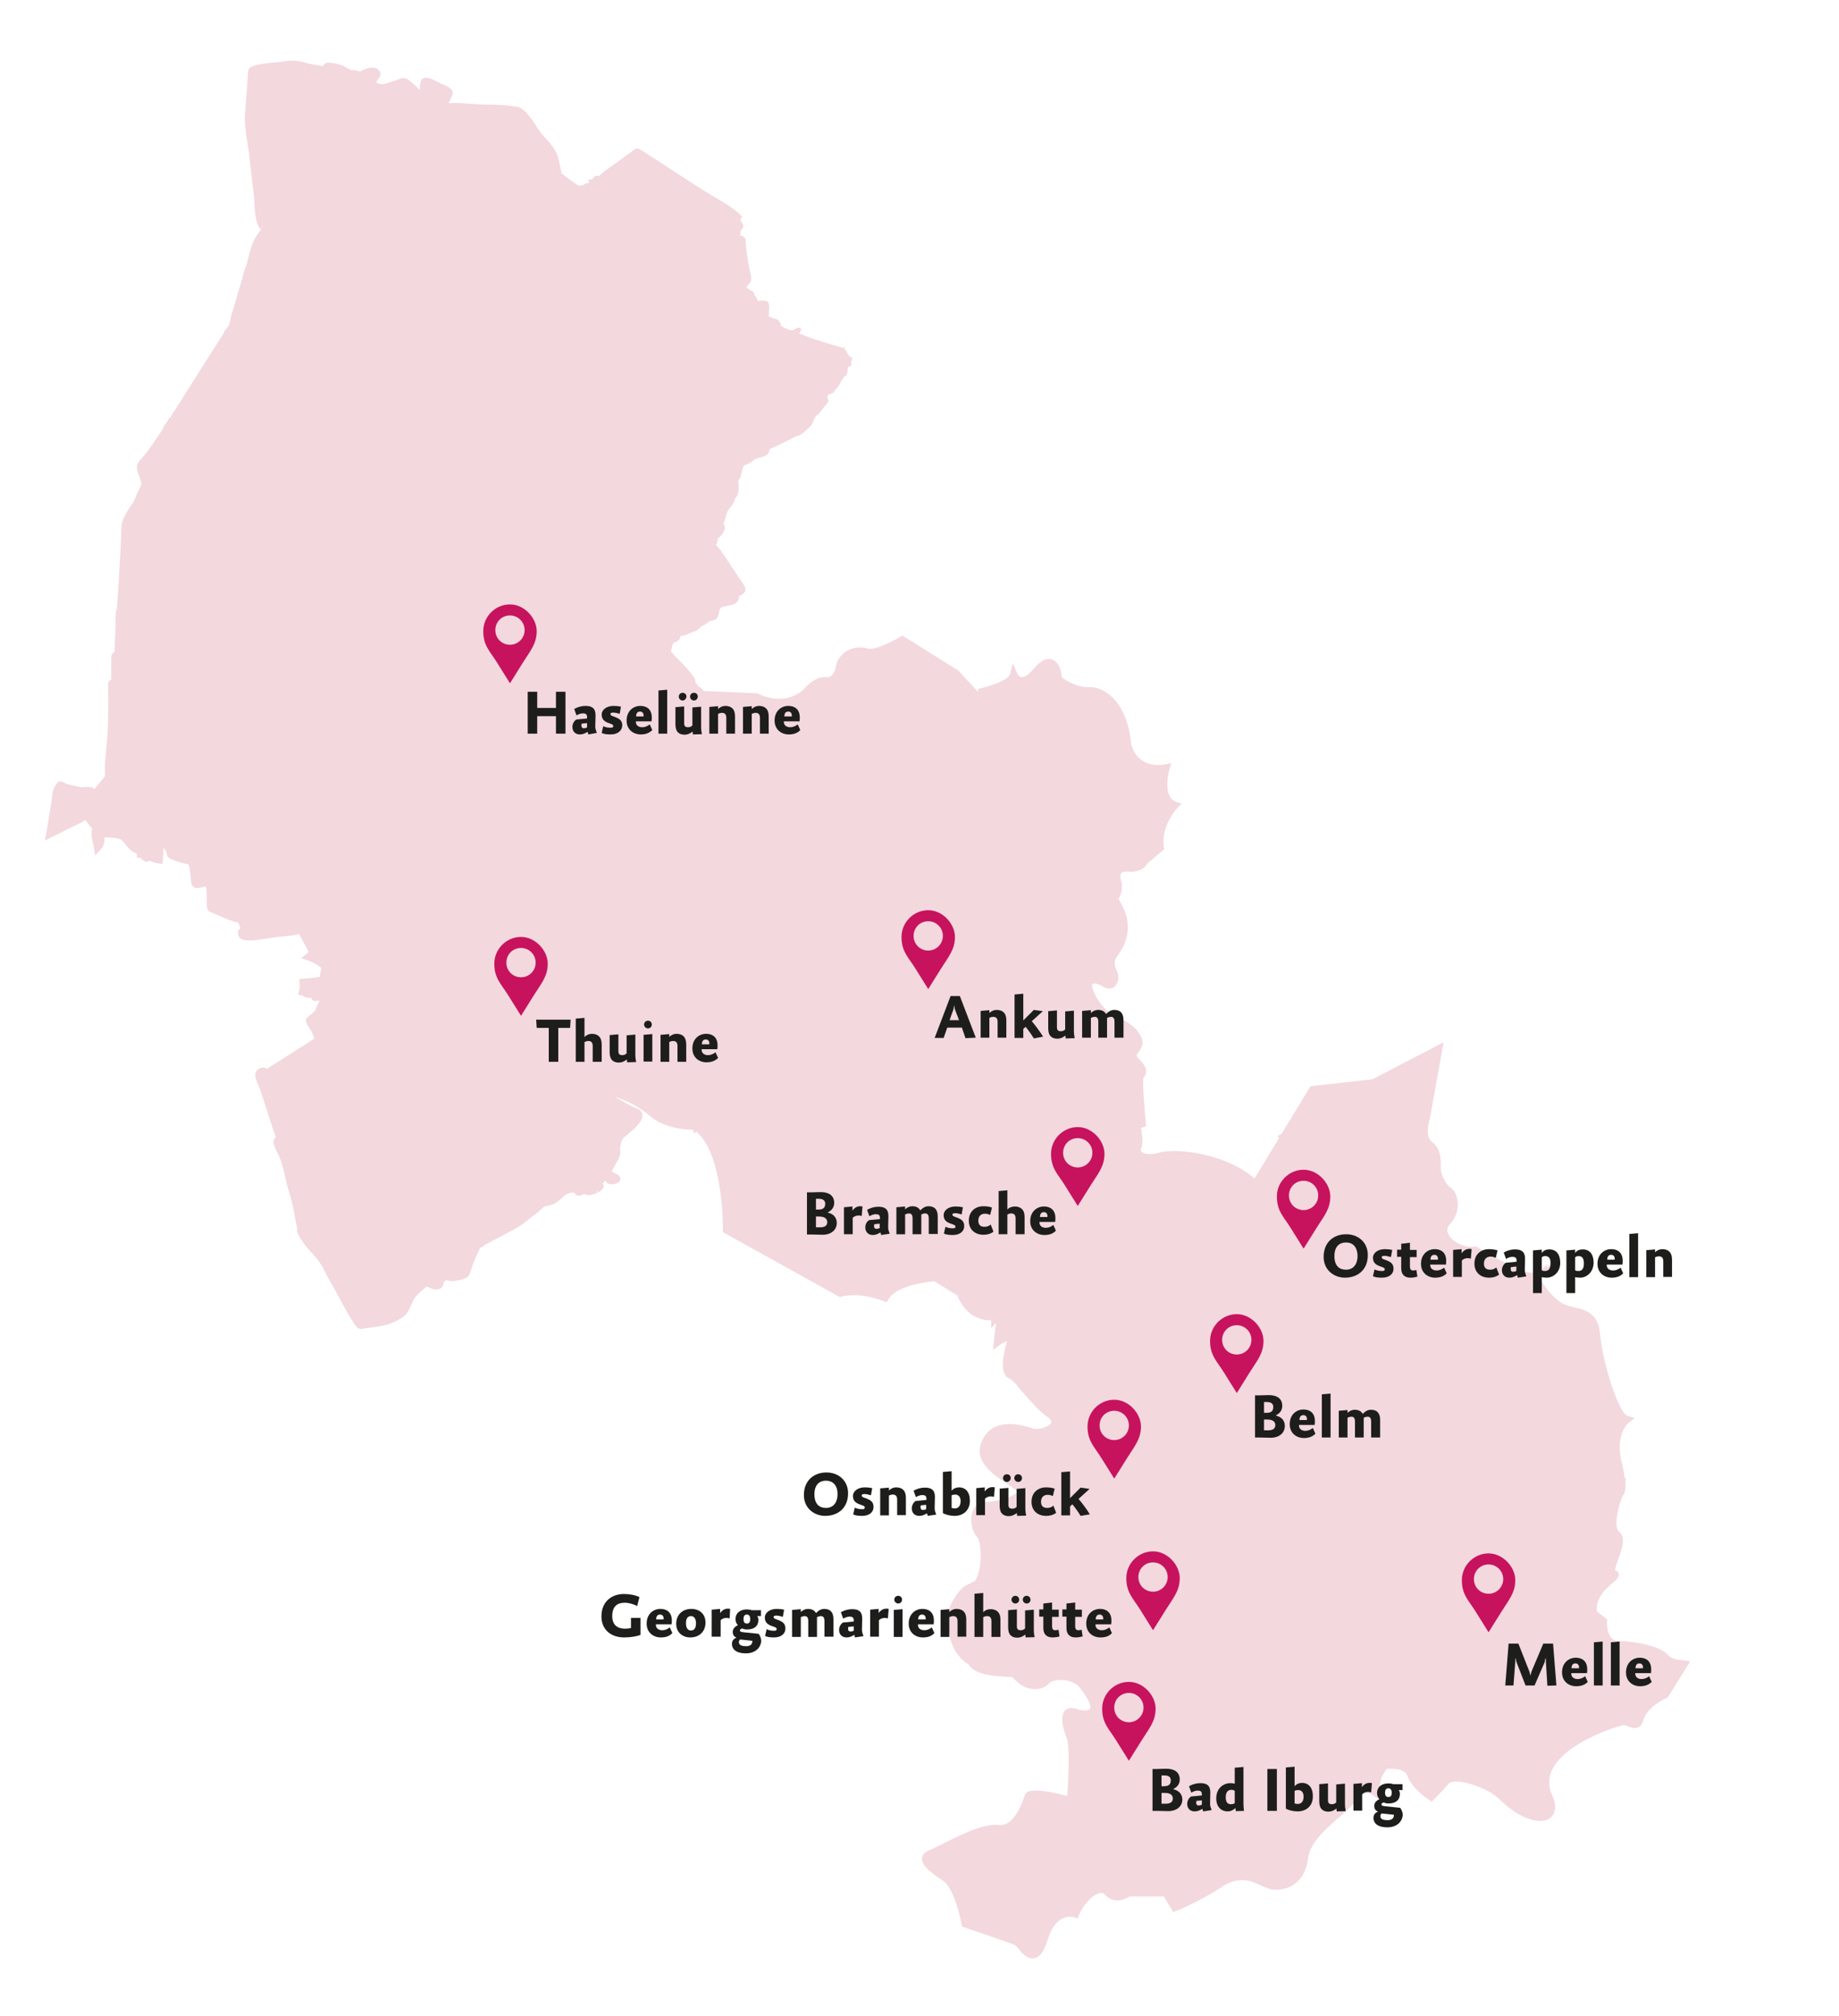 <?xml version="1.0" encoding="UTF-8"?>
<svg xmlns="http://www.w3.org/2000/svg" xmlns:xlink="http://www.w3.org/1999/xlink" version="1.1" x="0px" y="0px" width="715.8px" height="784.4px" viewBox="0 0 715.8 784.4" style="enable-background:new 0 0 715.8 784.4;" xml:space="preserve">
<style type="text/css">

	.st0{fill:#1D1E1B;}
	.st1{enable-background:new    ;}
	.st2{fill:#F3D8DE;}
	.st3{fill:#C7135D;}

</style>
<g xmlns:xlink="http://www.w3.org/1999/xlink" id="Ebene_1">
	<path class="st2" d="M654.5,646c0,0-3.7,0-5.4-2.1c-2.7-3.3-13-5.3-19.1-5.3c-1.1,0-2-0.4-2.7-1.1c-1.7-1.7-1.9-5.3-1.8-6.5l0-0.8   l-4-3.2c-0.4-5.4,3.8-9,6.4-11.2c1.5-1.3,2.5-2.2,2.1-3.5c-0.1-0.5-0.5-1-1.4-1.2c0.1-0.9,0.8-3,1.3-4.4c1.5-4.2,3-8.6,0.3-10.6   c-2.4-1.8,0-11.6,1.6-14.2c0.6-0.9,0.9-2,0.9-3.3V575l-0.3,0.3c-0.3-2.7-1-5.2-1-5.4c-3.1-11.5,2.3-16.2,2.6-16.3l2.3-1.8l-2.8-0.8   c-3.3-0.9-9.7-20.2-10.7-31.9c-0.7-8.1-5.6-9.3-9.9-10.3c-2-0.5-4-1-5.6-2.1c-3.8-2.6-6.6-6.9-7.7-8.9l1-1.9l4.9-4.1l-3.6,1.4   l0.7-1.4l-2.5,2.1l-3.3,1.3c-2.2,0.9-13.1-4.5-21.8-9.9l-0.5-0.3l-0.5,0.1c-4.4,0.6-8.8-2-10.2-4.7c-0.8-1.5-0.6-2.9,0.6-4.1   c3.8-4.1,3.1-8.5,2.7-10.2c-0.4-1.6-1.5-3.6-2.8-4.1c-0.8-0.4-3-3.9-3.4-6.3c-0.1-0.5-0.1-1.3-0.1-2.1c0-2.8,0-6.6-3.5-9.3   c-2.5-2-1.4-7-0.8-8.8l5.4-29.9L534.2,420l-24.1,2.7l-9.4,15.5v-0.1l-1.9,3.2l-1.6,0.8l0.7,0.7l-9.6,15.8   c-10.9-9.6-30.3-12-36.9-10.1c-4,1.2-6.5,0.4-7.2-0.4c-0.2-0.2-0.3-0.5-0.1-1c0.9-2.1,0.6-4.7,0.2-6.7l0.2,0l-0.4-1.4l2-0.8   l-0.1-1.1c-0.7-7.5-1.3-15.9-1-17.5l0.1-0.1c1.5-2,1.7-3.9-1.7-7.3c-1.4-1.3-1.1-1.7-0.1-3c0.6-0.9,1.4-1.9,1.4-3.4   c0-3.5-4.6-8.3-9-9.3c-3.1-0.8-8.5-6.2-10.3-11.3c-0.4-1.3-0.4-2.1-0.1-2.3c0.4-0.4,2.1-0.2,4,1c2.5,1.5,4.1,0.5,4.6,0   c1.5-1.4,1.8-4.2,0.9-5.9c-1-1.9-1.7-4,0.6-6.6l0.1-0.2c6.5-9.6,2.3-17.1,0.3-20.6c-0.2-0.3-0.4-0.6-0.5-0.9c1.6-1.7,1.4-5,1.3-6.1   l0-0.2l-0.1-0.2c-0.3-0.7-0.7-2.6-0.1-3.4c0.5-0.6,1.6-0.7,2.5-0.6c4.8,0.3,6.8-1.5,7.6-3.1l6.6-5.6l-0.1-0.8   c-1.2-8.6,5.2-15.2,5.3-15.3l1.6-1.6l-2.2-0.8c-5.5-2.1-2.6-12.5-2.5-12.6l0.7-2.4l-2.5,0.5c-0.4,0.1-10.4,2.1-13.1-7.9   c-1.6-17-10.9-22.6-16.5-22.2c-4.3,0.3-9.5-2.8-10.6-4c0.1-1.8-0.8-5-2.8-6.3c-1.6-1.1-4.2-1.4-7.8,2.9c-2.7,3.2-4.3,3.6-5,3.5   c-1-0.1-1.6-1.3-1.6-1.3l-1.8-4.1l-1.1,4.3c-0.5,1.9-6.2,4.3-11.2,5.4l-1.2,0.3v1.2l-7.6-8.3l-21.9-13.7l-0.8,0.5   c-3.9,2.4-10.5,5.4-12.7,4.6c-2.6-0.9-5.7-0.5-8.2,1c-2.3,1.4-3.8,3.6-4.2,6.2c-0.6,3.4-2.6,3.9-3.2,4c-1.2-0.3-4.9-0.5-9.5,4.9   c-7.8,6.6-17,1.7-17.4,1.5l-0.3-0.2l-21-0.9c-0.2-0.3-0.5-0.5-0.7-0.8c-0.2-0.3-0.7-0.9-1.4-0.9c-0.1-0.5-0.4-1-1.1-1.4   c0-0.1,0-0.3,0-0.4c0-0.5-0.1-1.1-0.5-1.7c-2-2.9-4.3-5.2-6.7-7.6l-0.4-0.4c-0.2-0.2-0.4-0.4-0.6-0.7c-0.4-0.5-0.9-1.1-1.4-1.5   c0.2-0.5,0.3-1,0.4-1.5c0.3-1.4,0.5-1.9,1.3-2.1c1.5-0.5,1.9-1.3,2.1-2.2c0-0.1,0-0.1,0-0.2c0.2,0,0.4-0.1,0.6-0.1   c0.7-0.1,1.4-0.2,2.1-0.6c0.5-0.3,1-0.5,1.7-0.7c0.5-0.2,1-0.4,1.6-0.6c0.7-0.4,1.2-0.9,1.6-1.3c0.4-0.4,0.6-0.6,1-0.7   c0.8-0.3,1.4-0.8,1.9-1.2c0.4-0.3,0.7-0.6,1-0.6c0.2-0.1,0.5-0.1,0.6-0.1c1.6-0.3,2.3-0.8,2.8-3c0.4-2.3,0.7-2.3,3.4-2.9   c0.2,0,0.4-0.1,0.6-0.1c1.1-0.2,2.8-0.5,3.6-2.2c0.2-0.4,0.2-0.9,0.3-1.2c0-0.1,0-0.2,0-0.3c1-0.4,1.9-0.9,2.3-1.8   c0.4-1.1-0.2-2.1-1-3.3l-0.1-0.1c-0.7-1-1.3-2-2-3l-0.8-1.2c-0.8-1.1-1.5-2.2-2.2-3.3c-1.1-1.7-2.2-3.4-3.4-5   c-0.6-0.8-1.2-1.5-1.9-2.2c0.7-0.6,0.8-1.6,0.7-2.5c1.5-0.8,2.6-2.6,2.8-3.9c0.1-0.6-0.1-1.2-0.5-2c0,0,0,0,0-0.1   c0.5-0.8,0.7-1.8,0.9-2.6c0.1-0.3,0.1-0.5,0.2-0.7c0.5-1.4,0.9-2.1,2-3.3c0.7-0.7,1-1.5,1.2-2.2c0.1-0.3,0.2-0.7,0.3-0.8   c1.2-1.3,1.2-2.4,1.3-3.3c0-0.3,0-0.6,0-0.9c0.1-0.7,0-1.2-0.1-1.7c-0.1-0.3-0.1-0.5-0.1-0.7c0.1-0.2,0.3-0.5,0.4-0.7   c0.2-0.4,0.4-0.6,0.5-0.9c0.2-0.6,0.3-1.3,0.5-1.9c0.3-1.7,0.6-2.7,1.4-2.9c1.3-0.3,2.1-1,2.8-1.5c0.5-0.4,0.9-0.7,1.4-0.9   c0.2-0.1,0.6-0.2,1-0.3c1.5-0.4,4.3-1,4.2-3.4c2.1-0.9,4.1-1.9,6.2-2.9c1.5-0.7,3.3-1.9,4.8-2.3c1.7-0.4,3.6-2.5,4.8-3.6   c1.3-1.2,1.4-3.5,2.7-4.4c1-0.7,2.1-2.4,2.9-3.4c0.4-0.6,1.8-1.6,1.5-2.6c-0.2-0.8-0.7-0.9-0.1-1.8c0.4-0.7,2.1-0.5,2.3-1.4   c0.2-0.6,1-1.1,1.4-1.6c1.2-1.4,1.6-3.7,3.3-4.7c0.6-0.4,0.7-2.4,0.7-2.9c-0.1-0.8,1-0.4,1.3-1c0.2-0.5-0.1-1,0.1-1.5   c0.5-1.6,0.5-1.5-0.7-1.9c0.2,0.1-0.9-1.3-0.9-1.3c-0.5-0.5,0-1-0.7-1.2c-0.4-0.1-0.4-1.3-0.4-1.3c-0.3,0.1-0.4,0.2-0.1,0.5   c-5.9-1.7-11.9-3.3-17.6-5.8c2-2.1-0.1-2.8-1.8-1.5c-1.2,0.9-3.5-0.4-5.3-1.4c0.1-0.7-0.1-1.3-0.7-1.9c-0.6-0.6-1.5-0.9-2.3-1.1   c-0.2,0-0.3-0.1-0.5-0.1c-0.4-0.3-0.8-0.5-1.2-0.5c0-0.6,0.1-1.1,0.1-1.5c0-0.6,0.1-1.1,0.1-1.6l0-0.4c0-1.2-0.1-2.7-2-2.7   c0,0,0,0-0.1,0c-0.2,0-0.4,0-0.7,0c-0.6-0.1-1.2,0-1.6,0.2c-0.1-0.2-0.2-0.4-0.2-0.5c-0.3-0.8-0.5-1.2-1.2-1.9   c0.1-0.6-0.2-1.1-0.5-1.3c-0.3-0.3-0.6-0.4-1-0.5l-1.2-0.9c-0.2-0.2-0.4-0.3-0.5-0.4c0.2-0.2,0.4-0.4,0.5-0.5   c1.7-1.7,1.7-2.6,1.3-4.4c-0.1-0.3-0.1-0.5-0.2-0.9l-0.1-0.4c-0.8-3.9-1.5-7.9-1.7-11.9c0-0.6-0.3-1.8-2.1-1.9   c0-0.6,0.2-1.6,0.3-2.2c0.5-0.3,0.7-0.7,0.8-1c0.3-1-0.3-1.8-0.7-2.3c-0.1-0.1-0.1-0.1-0.2-0.2c0-0.2,0-0.6,0-0.8   c0-0.1,0-0.2,0-0.2l0.6-0.7l-1-0.9c0,0,0,0,0,0l-0.4-0.5h-0.1c-2.8-2.5-6.3-4.5-9.6-6.4c-1.6-1-3.2-1.9-4.6-2.8   c-1.9-1.2-3.7-2.4-5.6-3.6c-3.7-2.4-7.4-4.8-11.2-7.3l-2-1.3l0,0.1c-0.6-0.4-1.2-0.8-1.8-1.2c-0.9-0.6-1.9-1.3-2.8-1.9   c-1.8-1.2-2.8-0.5-3.7,0.3c-0.2,0.1-0.3,0.3-0.5,0.4c-1.2,0.9-2.5,1.8-3.7,2.7c-1.9,1.4-3.9,2.8-5.9,4.2c-0.9,0.6-1.6,1.3-2.3,1.9   c-0.2,0.1-0.3,0.3-0.5,0.5c0,0,0,0,0,0c-1.1-0.3-1.8,0-2.2,0.7l-0.2,0.3v0.2c0,0-0.1,0-0.1,0l-1.9,0.4l0.6,1   c-0.2,0-0.4,0.1-0.7,0.1c-0.7,0.2-1.2,0.5-1.5,0.7c-0.2,0.2-0.2,0.2-0.3,0.2l0,0l-0.1,0c-0.1,0-0.8,0.1-1.5,0.2   c-1.3-0.7-2.5-1.7-3.9-2.7c-0.8-0.6-1.7-1.3-2.5-1.9c-0.1-0.1-0.2-0.1-0.3-0.2c0-0.2,0-0.3-0.1-0.5c-0.4-1.7-0.8-3.7-1.3-5.8   c-0.7-2.7-3-5.4-5.1-7.7c-0.8-0.8-1.5-1.6-2-2.4c-0.4-0.5-0.9-1.2-1.4-2.1c-2.1-3.2-4.7-7.1-7.7-7.5c-3.6-0.5-7.5-0.8-11.5-0.8   c-3,0-6.1-0.3-9.2-0.5l-1.6-0.1c-0.6,0-1.4,0-2.2,0c-0.6,0-1.3,0.1-1.9,0c1.5-3,1.6-3.4,1.6-3.9c0.1-1.5-1.6-2.5-4.4-3.6l-0.1,0   c-0.2-0.1-0.4-0.2-0.7-0.4c-2.9-1.5-4.7-2.3-6-1.8c-0.6,0.2-1,0.6-1.2,1.1c-0.4,1.1-0.4,2.4-0.3,3.6c-0.1-0.1-0.1-0.1-0.2-0.2   c-0.8-0.8-1.6-1.5-2.5-2.3c-0.3-0.3-0.6-0.5-0.9-0.8c-2.1-1.9-3.3-1.6-4.8-0.9c-0.5,0.2-1,0.4-1.6,0.6c-0.5,0.1-1.1,0.3-1.6,0.5   c-2.5,0.8-4.1,1.2-5.5-0.1c0.1-0.2,0.4-0.5,0.5-0.7c0.6-0.7,1.9-2.3,0.6-3.8c-0.4-0.5-1.2-1.1-2.6-1.1c-1.5,0-3.4,0.7-4.8,1.6   c-0.9-0.4-2.2-0.8-3.2-0.5c-0.5-0.2-1.4-0.8-1.9-1c-0.5-0.3-0.8-0.5-1-0.6c-2-0.9-4.3-1.4-6.5-1.4c-0.4,0-1.4,0.2-1.7,1.3   c-0.3,0-0.7-0.1-0.9-0.1c-0.2,0-0.3,0-0.5-0.1c-1.7-0.2-3.5-0.6-5.2-1c-0.6-0.2-1.2-0.3-1.9-0.5c-2.9-0.7-5.1-0.4-7.8,0   c-0.3,0-0.9,0.1-1.7,0.2c-8.1,0.8-11,1.4-11.2,3.5c-0.2,2.8-0.4,5.6-0.6,8.3c-0.2,2.7-0.4,5.5-0.6,8.2c-0.3,3.7,0.3,7.5,0.9,11.2   c0.2,1.4,0.4,2.7,0.6,4c0.6,5.7,1.3,11.5,1.9,16.5c0.1,0.9,0.2,2,0.2,3.1c0.2,3.5,0.4,7.5,2.2,10l1.2-0.8h0.1l0,0l-1.2,0.9   c0.1,0.1,0.2,0.2,0.3,0.3c-0.6,0.6-1,1.1-1,1.2c-2.4,3.1-3.4,7.4-4.3,11.2c-0.1,0.5-0.2,1-0.4,1.4l0,0.1c-0.6,1-1,2.6-1.5,4.7   c-0.1,0.5-0.2,0.9-0.3,1.1c-0.4,1.2-0.7,2.5-1.1,3.7c-0.4,1.3-0.8,2.5-1.1,3.8c-0.3,1.1-0.7,2.2-1,3.3c-0.3,1.1-0.7,2.2-1,3.3   c-0.1,0.4-0.2,0.9-0.3,1.4c-0.2,0.9-0.4,2-0.8,2.4l-1.8,2.3h0.3c0,0,0,0.1-0.1,0.1c-0.2,0.3-0.3,0.6-0.6,1   c-1.4,2.2-2.8,4.4-4.2,6.6c-1.4,2.2-2.8,4.4-4.2,6.6l-0.8,1.3l0,0c-0.3,0.5-0.7,1.1-1,1.6c-0.3,0.5-0.7,1.1-1.1,1.7   c-2.8,4.4-5.9,9.4-9,14.2l0.9,0.6l-0.1,0l-1-0.6l-0.3,0.4c-0.2,0.3-0.3,0.6-0.5,0.9l-1.8,2.6l0.2,0c-0.2,0.3-0.4,0.7-0.6,1   c-2.3,3.6-4.4,6.6-6.5,9.4c-0.2,0.2-0.4,0.5-0.7,0.8c-1.6,1.7-2.7,3-2.6,4.3c0,1.3,0.5,2.6,1,3.8c0.2,0.5,0.4,1,0.5,1.5   c0.4,1.3,0.2,1.8-0.6,3.2c-0.1,0.3-0.3,0.5-0.4,0.8c-0.3,0.6-0.5,1.2-0.8,1.9c-0.5,1.3-1.1,2.7-1.9,3.6c-0.6,0.7-3.8,5.6-3.8,8.1   c-0.2,7.2-0.7,14.5-1.1,21.6c-0.2,3.5-0.5,7.1-0.7,10.6c-0.5,1.1-0.6,3.1-0.5,6.6c0,0.2,0,0.4,0,0.5c-0.2,3.2-0.3,6.3-0.4,9.5   c0,0,0,0.1,0,0.1c0,0.1-0.1,0.1-0.2,0.1c-0.3,0.3-1.1,0.9-1.1,2v8.5c0,0.1,0,0.2,0,0.3c-0.6,0.2-1.4,0.7-1.2,2.4c0,0.1,0,0.2,0,0.3   c0.1,6.8,0.1,13.9-0.4,20.8l-0.1,0.8c-0.3,3.2-0.6,6.3-0.8,9.4c0,0.6,0,1.2,0,1.9c0,0.7,0.1,1.9,0,2.1c-0.7,0.8-1.4,1.7-2.1,2.5   c-0.7,0.8-1.3,1.6-2,2.4c-0.3-0.3-0.8-0.7-1.5-0.8l0,0.1c-0.8-0.3-1.7-0.2-2.5-0.1c-0.4,0-1,0.1-1.3,0c-1.4-0.3-2.7-0.5-4.1-0.9   l-0.7-0.1c-0.2-0.1-0.4-0.2-0.7-0.3c-1.6-0.8-3.1-1.5-3.8-0.1c-0.1,0.1-0.1,0.2-0.1,0.3c-1.4,1.2-1.6,3.8-1.9,6.1   c-0.1,0.6-0.1,1.1-0.2,1.5c-0.6,3.7-1.2,7.6-1.9,11.5l-0.5,2.8l2.6-1.3c1.9-1,3.9-1.9,5.8-2.9c1.9-1,3.9-1.9,5.8-2.9   c0.4-0.2,0.7-0.4,1-0.6c0.1-0.1,0.3-0.2,0.5-0.3c0.1,0.1,0.1,0.1,0.2,0.2c0.5,0.7,1.1,1.4,1.6,2.1c0.3,0.4,0.6,0.8,0.9,1.2   c-0.6,1.6-0.1,4.1,0.4,6.1c0.1,0.5,0.2,1,0.3,1.3l0.4,2.9l2-2.1c1.6-1.7,1.7-3.3,1.7-5c0.1,0,0.2,0,0.3,0c2,0.1,5.7,0.3,6.6,1.3   c0.3,0.4,0.6,0.7,1,1.2c0.8,1,1.7,2.2,2.9,3c0.4,0.2,0.7,0.4,1,0.6c0.3,0.1,0.7,0.3,0.8,0.4v1.5h1.2c0.2,0.1,0.4,0.3,0.6,0.5   c0.7,0.6,1.6,1.4,2.7,0.9c0.1-0.1,0.3-0.1,0.4-0.2c1.1,0.4,2.2,0.8,3.6,1l1.5,0.2l0.1-1.5c0.1-1.4,0.1-2.9,0.2-4.3   c0-0.1,0-0.3,0-0.4c0.1,0.1,0.2,0.2,0.3,0.3c0.6,0.5,0.7,0.9,1,2l0.1,0.5c0.2,0.8,1,1.2,1.8,1.6c0,0,3.8,1.6,6.4,1.9l0,0   c0.6,0.4,0.8,3.2,0.9,4.2c0.1,0.7,0.1,1.3,0.2,1.7c0.1,0.3,0.1,0.6,0.1,0.8c0.1,0.7,0.1,1.5,0.9,2.1c0.7,0.6,1.6,0.5,2.4,0.4   c0.2,0,0.5-0.1,0.9-0.2c0.3-0.1,1-0.3,1.5-0.3c0.2,0.6,0.4,2,0.4,5.5l0,0.4l0,0.1c0,0.1,0,0.3,0,0.5c0,1-0.1,2.8,1.4,3.4l4.2,1.8   c2.3,1,4.3,1.9,6.7,2.4c0.1,0.4,0.3,0.8,0.5,1.3c0.1,0.3,0.2,0.6,0.4,0.8c-1,0.5-1.3,1.5-0.9,2.8c0.8,2.7,5.3,2.2,11.7,1.1   c0.8-0.1,1.5-0.2,1.9-0.3c1-0.1,2-0.2,2.9-0.3c1.5-0.2,3.1-0.3,4.7-0.5c0.5-0.1,0.9-0.2,1.3-0.3c0.4-0.1,0.9-0.2,1.1-0.2   c0,0,0.1,0.1,0.2,0.3c0.4,0.8,0.8,1.5,1.2,2.3c0.8,1.5,1.6,3,2.4,4.5c-0.3,0.1-0.6,0.3-0.9,0.6l-2.1,1.7l2.6,0.8   c2.1,0.7,3.6,1.7,5.3,3c-0.2,0.6-0.3,1.3-0.4,2c-0.1,0.4-0.1,0.8-0.2,1.2l-0.1,0.3c-0.9,0.1-1.7,0.2-2.6,0.3   c-1.3,0.2-2.6,0.3-3.9,0.4l-1.4,0.1l0.1,1.4c0.1,1.2,0.1,2.2-0.2,3.2l-0.4,1.4l1.5,0.4c0.3,0.1,0.6,0.2,0.9,0.4   c0.6,0.3,1.5,0.8,2.7,0.4c0.1,0.4,0.4,1,1,1.2c0.5,0.2,1,0.2,1.5,0l0.1,0c0.2,0,0.4,0,0.7,0c-0.2,0.4-0.4,0.9-0.6,1.2   c-0.6,1.3-0.8,1.7-0.9,2.1c-0.2,0.7-1.5,1.8-2.4,2.5c-0.3,0.3-0.7,0.5-0.9,0.8c-1.1,0.9-0.5,2,1,4.3c0.3,0.5,0.8,1.3,0.9,1.6   c0.1,0.2,0.2,0.5,0.3,0.8c0.2,0.5,0.4,0.9,0.6,1.4l-2.4,1.6c-5.2,3.3-10.6,6.8-16.1,10.2c-0.6-0.4-1.3-0.5-2-0.4   c-1.1,0.1-2,0.9-2.4,1.9c-0.5,1.3,0.3,3.2,1.4,5.7c0.2,0.4,0.4,0.8,0.4,1l5.1,15.7c0.1,0.4,0.3,0.9,0.5,1.3c0.2,0.5,0.4,1,0.5,1.5   c-0.3,0.2-0.7,0.5-0.9,1.1l0,0.1c-0.3,1.3,0.6,3,1.7,5.3c0.3,0.5,0.5,0.9,0.6,1.2c1,2.4,1.6,5,2.2,7.7c0.5,2,0.9,4.1,1.6,6.1   c1.2,3.8,1.9,7.7,2.6,11.6c0.2,1,0.4,2.1,0.6,3.1l-0.4,0l0.7,1.5c0.1,0.2,0.1,0.3,0.2,0.5c0.2,0.5,0.5,0.9,0.8,1.4l0.3,0.5l0.1,0   c1,1.8,2.5,3.4,4,5c0.7,0.8,1.4,1.5,2,2.3c1.3,1.7,2.3,3.4,3.2,5.3c0.6,1.1,1.1,2.2,1.8,3.4c1.3,2.1,2.5,4.3,3.6,6.5   c1.8,3.3,3.7,6.8,5.9,10.1c0.9,1.4,1.5,1.8,2.6,1.8c0.3,0,0.7,0,1.1-0.1l0.4-0.1c1.7-0.2,3.4-0.4,5-0.7c3.3-0.5,5.2-1.1,7.9-2.5   l0.4-0.3c1.6-0.9,2.6-1.5,3.7-3.6c0.7-1.4,1.3-2.7,1.9-4c0.7-1.5,2.7-3.2,4.4-4.6c0.3-0.2,0.5-0.4,0.8-0.6c1.1,0.7,2.7,1.3,4,1.2   c1-0.1,1.9-0.7,2.3-1.6l0-0.1c0.2-0.4,0.1-0.7,0.1-1.2c0,0,0,0,0,0c0.2-0.1,0.5-0.2,0.7-0.4c0.1-0.1,0.2-0.2,0.3-0.3   c0.2,0,0.4,0.1,0.6,0.1c0.9,0.2,2,0.4,3.3,0.1c0.2-0.1,0.5-0.1,0.9-0.2c1.7-0.3,3.8-0.8,4.4-2.4c0.7-2.1,1.4-4.3,2.3-6.4   c0.1-0.3,0.3-0.6,0.5-1c0.5-0.9,0.9-1.8,1.2-2.8c0.6-0.2,1.3-0.6,2.1-1.2c0.1-0.1,0.2-0.1,0.3-0.2c1.8-1,3.7-2,5.5-2.9   c1.8-1,3.7-2,5.6-3c2.4-1.3,4.4-2.9,6.4-4.5c0.8-0.7,1.7-1.4,2.6-2c0.4-0.3,0.8-0.7,1.2-1.1c0.5-0.4,0.9-0.9,1.3-1.1   c0.5-0.2,1-0.3,1.5-0.4c0.8-0.2,1.8-0.4,2.8-1c1.1-0.6,1.9-1.4,2.6-2c1-1,1.9-1.7,3.4-2l0.5-0.1c0.2,0,0.5,0,0.7,0c0,0,0.1,0,0.1,0   c0,0,0.1,0.1,0.1,0.1c0.5,0.7,1.1,1.1,1.8,1.1c0.5,0,1.1-0.2,1.7-0.5c0.2-0.1,0.3-0.2,0.4-0.3l0.1,0.1c0.9,0.7,2.5,0.5,3.8,0   l0.1,0.1l1.2-0.6l-0.5-1c0,0,0,0,0.1,0l0.7,0.9c1-0.6,2.4-1.5,2-2.9c-0.1-0.2-0.2-0.4-0.3-0.6c0.4-0.4,0.8-0.9,1.2-1.2   c0,0.4,0.2,0.7,0.3,0.8c1.1,1.6,4.4,0.2,4.4,0.2l0.1,0c0.6-0.4,0.9-1,0.9-1.6c-0.1-0.9-0.7-1.7-3.4-2.7c0.2-0.6,0.8-1.7,1.1-2.2   c0.2-0.5,0.5-0.9,0.6-1.1c0.1-0.3,0.3-0.6,0.5-0.9c0.5-1,1.1-2,1.2-3.1c0-0.5,0-0.9-0.1-1.3c0-0.4-0.1-0.7,0-1   c0.1-0.5,0.2-0.9,0.3-1.3c0.2-1.1,0.3-1.5,1.1-2.4c0.2-0.2,0.6-0.5,1.1-0.9c3.5-2.9,6.6-5.7,6.1-8.2c-0.1-0.8-0.7-1.8-2.4-2.4   c-1.8-0.6-3.5-1.6-5.3-2.7c-1-0.6-2-1.2-3-1.7c2.6,0.8,8.3,2.9,13.2,7.1c5.6,4.9,13.1,5.7,17,5.7h0.2l0.5,1.5l0.9-0.7   c10.6,9,10.3,37.9,10.3,38.2l0,0.9l45.4,25.2l0.6-0.1c7.7-2,16.4,1.7,16.5,1.7l1.2,0.5l0.7-1.2c3-5.2,14.3-6.7,17.9-7l8.9,5.5   c3.7,9.2,10.9,9.8,13.2,9.7v3.2l1.6-2l0.2,0.2l-1.1,10.1l2.8-2c0.9-0.6,2-1.2,2.7-1.5c0,0.2-0.1,0.4-0.2,0.7   c-1.1,3.8-3.2,12.7,1.4,14.1c0.5,0.2,1.7,1.4,2.9,2.7l-0.3-0.1l2.9,3.3c2.8,3.2,6,6.8,9.1,9c1.2,0.8,1.6,1.6,1.3,2.2   c-0.8,1.6-4.9,2.9-7,2.2c-4-1.3-16.2-5.2-20.2,5.7c-2.7,7.3,4.8,12.3,9.8,15.6c1.6,1.1,3.8,2.5,4.1,3.2c0,0.1-0.1,0.3-0.1,0.4   c-2.1,2.2-8.2,3.7-12.4,3.7c-2,0-3.6,1.1-4.5,3.1c-1.5,3.3-0.7,8,1.6,10.7c1.1,1.3,1.8,6.1,1,11.3c-0.5,3.4-1.6,5.5-2.4,6.1v-0.2   l-2.1,1c-3.9,1.8-6.1,6.6-7.1,8.6l-0.2,0.5l0,0.2c-2.5,15.2,5.4,20.7,7.4,21.9c2.5,4.1,9.8,4.5,14.7,4.8c0.9,0,2,0.1,2.5,0.2   c2.3,2.9,5.2,4.5,8.3,4.6c2.5,0.1,4.8-0.8,6-2.4c0.3-0.4,1.5-1,3.6-1.1c2.8-0.2,5.6,0.6,7.5,2.1l1.1,1.4c4.6,5.9,3.7,7.6,3.6,7.7   c-0.5,0.7-2.7,0.9-5.4,0c-2.4-0.8-3.7,0-4.4,0.7c-2.2,2.4-0.4,7.9,0.8,10.9c1.1,2.8,0.7,14.6,0.1,22.3c-15.3-4.1-16.2-1.2-16.5-0.3   c-1.5,4.6-4.7,12.2-10.2,11.6c-5.9-0.7-14.9,3.9-21.5,7.2c-2.3,1.1-4.2,2.1-5.4,2.6c-2.2,0.8-2.8,2-2.9,3c-0.3,2.7,2.9,5.4,8.2,8.9   c3.9,2.6,6.5,13.1,7.2,16.9l0.2,0.9l0.8,0.3c7.3,2.5,18.7,6.3,19.9,7c0.2,0.1,0.7,0.8,1.1,1.2c1.4,1.7,3.2,3.9,5.6,3.9   c0.2,0,0.5,0,0.7-0.1c2.2-0.4,3.8-2.7,5.2-7.2c1.3-4.2,3.2-7,5.7-8.2c2.4-1.2,4.6-0.5,4.6-0.5l1.4,0.5l0.5-1.4   c1.5-3.9,5.4-8,8.1-8.5c0.9-0.2,1.5,0,2,0.6c2.3,2.6,5.6,2.9,9.1,1l0.5-0.3h13.3l3.7,6.1l1.2-0.5c0.3-0.1,7.8-3.1,17.3-9l0.6-0.4   l0-0.2l0.8-0.4c6.2-3.5,10.5-1.6,13.9,0c0.9,0.4,1.8,0.8,2.7,1.1l0.9,0.3l0.1,0.1l0.6,0.1l0.3,0.1l0,0c4.6,0.6,12.6-1.3,14-11.9   c0.8-6.3,6.4-11.2,11.9-16c2.8-2.4,5.4-4.8,7.4-7.3c1.4-1.7,2.8-2.5,4.1-2.3c1.1,0.1,1.9,0.8,2.5,1.3c0.4,0.3,1.3,1.1,2.3,0.3   c1-0.8,0.6-1.8,0.1-3c-0.7-1.7-0.2-4.1,1.6-6.9l0.7-1.1c2-0.2,7-0.3,8.1,2.6c1.9,5.2,8.2,9.3,8.5,9.4l1,0.7l0.9-0.9   c0,0,2.7-2.7,5.8-6.2c0.3-0.4,1.2-0.6,2.3-0.7c4.9-0.3,13.8,3.3,17.4,6.9c7,7,15.1,10.1,19.3,7.5c1.1-0.7,3.5-2.9,1.6-8.2l-0.1-0.2   c-1.9-3.7-2-7.2-0.3-10.7c5.1-10.5,24.8-16.7,27.7-17.3c0.3-0.1,1.1,0.2,1.7,0.5c1.2,0.5,2.6,1,4,0.4c0.9-0.4,1.5-1.1,1.9-2.3   l0-0.1c1.5-5.8,9.1-9,9.2-9l0.4-0.2l8.8-14.1L654.5,646z M35.4,307.3l-0.1,0.1c0,0,0,0,0,0l0.2-0.4L35.4,307.3z M125.4,389.9   c-0.1-0.1-0.2-0.2-0.2-0.3C125.3,389.6,125.3,389.8,125.4,389.9L125.4,389.9z M132.9,140.3C132.9,140.3,132.9,140.3,132.9,140.3   c0,0,0.1-0.1,0.1-0.1C133,140.2,133,140.3,132.9,140.3z M209.9,444.9c-0.1,0-0.1,0-0.2-0.1v0C209.8,444.9,209.8,444.9,209.9,444.9   C209.9,444.9,209.9,444.9,209.9,444.9z M237.6,455.6l0.1-0.4c0,0,0,0,0,0L237.6,455.6z"></path>
</g>
<g id="Marker">
	<path class="st3" d="M507.4,470.9c-3.2,0-5.7-2.5-5.7-5.7s2.5-5.7,5.7-5.7s5.7,2.6,5.7,5.7C513.1,468.3,510.6,470.9,507.4,470.9    M507.4,455.2c-5.7,0-10.4,4.7-10.4,10.4s2.6,7.8,5.4,12.3l5,8l5-8c2.8-4.5,5.4-7.3,5.4-12.3S513.1,455.2,507.4,455.2"></path>
	<path class="st3" d="M419.5,454.3c-3.2,0-5.7-2.5-5.7-5.7c0-3.2,2.5-5.7,5.7-5.7c3.2,0,5.7,2.6,5.7,5.7   C425.2,451.7,422.7,454.3,419.5,454.3 M419.5,438.6c-5.7,0-10.4,4.7-10.4,10.4s2.6,7.8,5.4,12.3l5,8l5-8c2.8-4.5,5.4-7.3,5.4-12.3   S425.2,438.6,419.5,438.6"></path>
	<path class="st3" d="M361.3,369.9c-3.2,0-5.7-2.5-5.7-5.7c0-3.2,2.5-5.7,5.7-5.7s5.7,2.6,5.7,5.7   C367,367.3,364.5,369.9,361.3,369.9 M361.3,354.2c-5.7,0-10.4,4.7-10.4,10.4c0,5.7,2.6,7.8,5.4,12.3l5,8l5-8   c2.8-4.5,5.4-7.3,5.4-12.3S367,354.2,361.3,354.2"></path>
	<path class="st3" d="M481.4,527.1c-3.2,0-5.7-2.5-5.7-5.7s2.5-5.7,5.7-5.7s5.7,2.6,5.7,5.7C487.1,524.5,484.6,527.1,481.4,527.1    M481.4,511.4c-5.7,0-10.4,4.7-10.4,10.4c0,5.7,2.6,7.8,5.4,12.3l5,8l5-8c2.8-4.5,5.4-7.3,5.4-12.3S487.1,511.4,481.4,511.4"></path>
	<path class="st3" d="M433.7,560.4c-3.2,0-5.7-2.5-5.7-5.7s2.5-5.7,5.7-5.7s5.7,2.6,5.7,5.7C439.4,557.8,436.9,560.4,433.7,560.4    M433.7,544.7c-5.7,0-10.4,4.7-10.4,10.4c0,5.7,2.6,7.8,5.4,12.3l5,8l5-8c2.8-4.5,5.4-7.3,5.4-12.3S439.4,544.7,433.7,544.7"></path>
	<path class="st3" d="M579.4,620.2c-3.2,0-5.7-2.5-5.7-5.7s2.5-5.7,5.7-5.7s5.7,2.6,5.7,5.7C585.1,617.6,582.6,620.2,579.4,620.2    M579.4,604.5c-5.7,0-10.4,4.7-10.4,10.4c0,5.7,2.6,7.8,5.4,12.3l5,8l5-8c2.8-4.5,5.4-7.3,5.4-12.3S585.1,604.5,579.4,604.5"></path>
	<path class="st3" d="M439.4,670.2c-3.2,0-5.7-2.5-5.7-5.7c0-3.2,2.5-5.7,5.7-5.7c3.2,0,5.7,2.6,5.7,5.7   C445.1,667.6,442.6,670.2,439.4,670.2 M439.4,654.5c-5.7,0-10.4,4.7-10.4,10.4s2.6,7.8,5.4,12.3l5,8l5-8c2.8-4.5,5.4-7.3,5.4-12.3   S445.1,654.5,439.4,654.5"></path>
	<path class="st3" d="M448.8,619.4c-3.2,0-5.7-2.5-5.7-5.7s2.5-5.7,5.7-5.7s5.7,2.6,5.7,5.7C454.5,616.8,452,619.4,448.8,619.4    M448.8,603.7c-5.7,0-10.4,4.7-10.4,10.4s2.6,7.8,5.4,12.3l5,8l5-8c2.8-4.5,5.4-7.3,5.4-12.3S454.5,603.7,448.8,603.7"></path>
	<path class="st3" d="M202.8,380.3c-3.2,0-5.7-2.5-5.7-5.7s2.5-5.7,5.7-5.7c3.2,0,5.7,2.6,5.7,5.7   C208.5,377.7,206,380.3,202.8,380.3 M202.8,364.6c-5.7,0-10.4,4.7-10.4,10.4c0,5.7,2.6,7.8,5.4,12.3l5,8l5-8   c2.8-4.5,5.4-7.3,5.4-12.3S208.5,364.6,202.8,364.6"></path>
	<path class="st3" d="M198.5,250.9c-3.2,0-5.7-2.5-5.7-5.7s2.5-5.7,5.7-5.7s5.7,2.6,5.7,5.7S201.7,250.9,198.5,250.9 M198.5,235.2   c-5.7,0-10.4,4.7-10.4,10.4c0,5.7,2.6,7.8,5.4,12.3l5,8l5-8c2.8-4.5,5.4-7.3,5.4-12.3S204.2,235.2,198.5,235.2"></path>
</g>
<g id="Standorte">
	<g class="st1">
		<path class="st0" d="M221.9,400h-4.6v13.2h-3.7V400h-4.7l-0.2-3.2h13.4L221.9,400z"></path>
		<path class="st0" d="M230.7,413.2V407c0-1.6-0.9-1.9-1.7-1.9c-0.5,0-1.1,0.2-1.5,0.4v7.7h-3.4v-16.8l3.4-0.3v7.5    c0.8-0.9,1.9-1.3,2.9-1.3c2.1,0,3.8,1.1,3.8,4.1v6.8H230.7z"></path>
		<path class="st0" d="M244.1,413.4l-0.1-1.1c-1.1,0.8-2,1.2-3.1,1.2c-2.1,0-3.6-1-3.6-4v-6.7l3.4-0.3v6.6c0,1.2,0.6,1.5,1.5,1.5    c0.7,0,1.2-0.2,1.7-0.7v-7l3.4-0.3v8.1c0,0.7,0.1,1.5,0.3,2.6L244.1,413.4z"></path>
		<path class="st0" d="M250.5,413.2v-10.5l3.4-0.3v10.7H250.5z M252.2,400.2c-0.8,0-1.5-0.7-1.5-1.5s0.6-1.5,1.5-1.5    s1.5,0.6,1.5,1.5S253,400.2,252.2,400.2z"></path>
		<path class="st0" d="M263.7,413.2V407c0-1.5-0.8-1.9-1.7-1.9c-0.5,0-1.2,0.2-1.5,0.4v7.7h-3.4v-10.5l3.4-0.3v1.1    c1.1-1,2.1-1.2,2.8-1.2c2.2,0,3.8,1.1,3.8,4.1v6.8H263.7z"></path>
		<path class="st0" d="M275,413.4c-2.8,0-5.5-1.8-5.5-5.4c0-3.8,2.7-5.7,5.3-5.7c3.1,0,4.5,1.9,4.5,4.4c0,0.4,0,1.2-0.1,1.6h-6.1    c0,0.1,0,0.2,0,0.2c0,1.4,1.1,2.1,2.5,2.1c1,0,2-0.4,2.9-1.1l1,2.2C278.3,412.9,276.8,413.4,275,413.4z M276.1,406    c0-0.9-0.5-1.5-1.4-1.5c-1,0-1.5,0.7-1.5,1.9h2.9V406z"></path>
	</g>
	<g class="st1">
		<path class="st0" d="M216.4,285.5v-6.8h-7.3v6.8h-3.7v-16.3h3.7v6.3h7.3v-6.3h3.7v16.3H216.4z"></path>
		<path class="st0" d="M229,285.8l-0.3-1c-1,0.6-1.8,1-3,1c-1.8,0-2.9-1.2-2.9-2.9c0-1.2,0.6-2.3,1.5-2.9l4.2-0.4V279    c0-1.1-0.6-1.4-1.6-1.4c-0.8,0-1.7,0.3-2.5,0.8l-0.9-2.5c1.4-0.8,2.9-1.2,4.4-1.2c2.5,0,3.9,0.9,3.9,3.6c0,0.2-0.1,3.9-0.1,4.2    c0,0.3,0,0.8,0.1,1.2l0.5,1.5L229,285.8z M226.4,281.6c0,0.1-0.1,0.5-0.1,0.7c0,0.6,0.2,1.1,1,1.1c0.4,0,0.8-0.1,1.2-0.3l0-1.7    L226.4,281.6z"></path>
		<path class="st0" d="M237.7,285.8c-1.2,0-2.7-0.1-3.5-0.6l0.6-2.6c1.1,0.5,2,0.6,2.9,0.6c0.8,0,1-0.2,1-0.7c0-1.3-4.5-0.7-4.5-4.4    c0-2,2-3.4,4.6-3.4c1.2,0,2,0.1,2.9,0.3l-0.5,2.8c-0.9-0.3-1.9-0.5-2.5-0.5c-0.8,0-1.1,0.2-1.1,0.6c0,1.3,4.6,0.8,4.6,4.3    C242.2,284.2,240.6,285.8,237.7,285.8z"></path>
		<path class="st0" d="M249.4,285.8c-2.8,0-5.5-1.8-5.5-5.4c0-3.8,2.7-5.7,5.3-5.7c3.1,0,4.5,1.9,4.5,4.4c0,0.4,0,1.2-0.1,1.6h-6.1    c0,0.1,0,0.2,0,0.2c0,1.4,1.1,2.1,2.5,2.1c1,0,2-0.4,2.9-1.1l1,2.2C252.7,285.3,251.2,285.8,249.4,285.8z M250.5,278.4    c0-0.9-0.5-1.5-1.4-1.5c-1,0-1.5,0.7-1.5,1.9h2.9V278.4z"></path>
		<path class="st0" d="M256.3,285.5v-16.8l3.4-0.3v17.1H256.3z"></path>
		<path class="st0" d="M269.7,285.8l-0.1-1.1c-1.1,0.8-2,1.2-3.1,1.2c-2.1,0-3.6-1-3.6-4v-6.7l3.4-0.3v6.6c0,1.2,0.6,1.5,1.5,1.5    c0.7,0,1.2-0.2,1.7-0.7v-7l3.4-0.3v8.1c0,0.7,0.1,1.5,0.3,2.6L269.7,285.8z M265.7,272.6c-0.8,0-1.5-0.7-1.5-1.5    c0-0.8,0.6-1.5,1.5-1.5c0.8,0,1.5,0.6,1.5,1.5C267.1,271.9,266.5,272.6,265.7,272.6z M270.1,272.6c-0.8,0-1.5-0.7-1.5-1.5    c0-0.8,0.6-1.5,1.5-1.5s1.5,0.6,1.5,1.5C271.6,271.9,270.9,272.6,270.1,272.6z"></path>
		<path class="st0" d="M282.7,285.5v-6.2c0-1.5-0.8-1.9-1.7-1.9c-0.5,0-1.1,0.2-1.5,0.4v7.7h-3.4v-10.4l3.4-0.3v1.1    c1.1-1,2.1-1.2,2.8-1.2c2.2,0,3.8,1.1,3.8,4v6.8H282.7z"></path>
		<path class="st0" d="M295.8,285.5v-6.2c0-1.5-0.8-1.9-1.7-1.9c-0.5,0-1.1,0.2-1.5,0.4v7.7h-3.4v-10.4l3.4-0.3v1.1    c1.1-1,2.1-1.2,2.8-1.2c2.2,0,3.8,1.1,3.8,4v6.8H295.8z"></path>
		<path class="st0" d="M307,285.8c-2.8,0-5.5-1.8-5.5-5.4c0-3.8,2.7-5.7,5.3-5.7c3.1,0,4.5,1.9,4.5,4.4c0,0.4,0,1.2-0.1,1.6h-6.1    c0,0.1,0,0.2,0,0.2c0,1.4,1.1,2.1,2.5,2.1c1,0,2-0.4,2.9-1.1l1,2.2C310.4,285.3,308.9,285.8,307,285.8z M308.2,278.4    c0-0.9-0.5-1.5-1.4-1.5c-1,0-1.5,0.7-1.5,1.9h2.9V278.4z"></path>
	</g>
	<g class="st1">
		<path class="st0" d="M375.8,404l-1.4-4.1h-5.7l-1.4,4h-3.5l6.2-16.3h3.6l6.2,16.2L375.8,404z M371.8,393.1    c-0.2-0.5-0.3-1.1-0.3-1.6h-0.2c0,0.5-0.1,1.1-0.3,1.6l-1.4,3.9h3.7L371.8,393.1z"></path>
		<path class="st0" d="M388.3,403.8v-6.2c0-1.5-0.8-1.9-1.7-1.9c-0.5,0-1.2,0.2-1.5,0.4v7.7h-3.4v-10.4l3.4-0.3v1.1    c1.1-1,2.1-1.2,2.8-1.2c2.2,0,3.8,1.1,3.8,4v6.8H388.3z"></path>
		<path class="st0" d="M402.4,404.1c-0.9-1.5-2.1-3.2-3.2-4.5l-0.9,0.8v3.5h-3.4V387l3.4-0.3v10.4l4.1-4.1l3.5,0.5l-4.3,3.9    c1.4,1.6,3.2,4.1,4.4,6L402.4,404.1z"></path>
		<path class="st0" d="M414.8,404.1l-0.1-1.1c-1.1,0.8-2,1.2-3.1,1.2c-2.1,0-3.6-1-3.6-4v-6.7l3.4-0.3v6.6c0,1.2,0.6,1.5,1.5,1.5    c0.7,0,1.2-0.2,1.7-0.7v-7l3.4-0.3v8.1c0,0.7,0.1,1.5,0.3,2.6L414.8,404.1z"></path>
		<path class="st0" d="M433.8,403.8v-6.2c0-1.5-0.6-1.9-1.4-1.9c-0.5,0-1.1,0.2-1.5,0.4v7.7h-3.4v-6.2c0-1.5-0.6-1.9-1.4-1.9    c-0.5,0-1.1,0.2-1.5,0.4v7.7h-3.4v-10.4l3.4-0.3v1.1c1.1-1,2.1-1.2,2.8-1.2c1.4,0,2.5,0.5,3.1,1.6c1.2-1.2,2.2-1.6,3.2-1.6    c2.2,0,3.6,1.1,3.6,4v6.8H433.8z"></path>
	</g>
	<g class="st1">
		<path class="st0" d="M320.1,480.5c-0.9,0-4.1-0.1-4.1-0.1h-1.9V464h1.7c0,0,2.6-0.1,3.7-0.1c3.2,0,5.2,1.4,5.2,4.2    c0,1.5-0.8,2.9-2.4,3.6v0.2c2.1,0.5,3.4,1.9,3.4,4C325.7,478.5,323.7,480.5,320.1,480.5z M318.7,466.5c-0.3,0-0.9,0-1.1,0v4.2h1    c1.8,0,2.6-0.7,2.6-2.3C321.2,467.1,320.2,466.5,318.7,466.5z M318.8,473.4h-1.2v4.2c0.4,0,1.3,0,1.7,0c1.6,0,2.7-0.6,2.7-2    C322,474.3,321,473.4,318.8,473.4z"></path>
		<path class="st0" d="M335.4,473.2c-0.4-0.1-0.9-0.2-1.2-0.2c-1,0-1.8,0.4-2.3,0.9v6.4h-3.4v-10.5l3.3-0.3v1.6    c0.8-1.1,1.8-1.7,3-1.7c0.3,0,0.6,0,0.9,0.1L335.4,473.2z"></path>
		<path class="st0" d="M343,480.6l-0.3-1c-1,0.6-1.8,1-3,1c-1.8,0-2.9-1.3-2.9-2.9c0-1.2,0.5-2.3,1.5-2.9l4.2-0.4v-0.5    c0-1.1-0.6-1.4-1.6-1.4c-0.8,0-1.7,0.3-2.5,0.8l-0.9-2.5c1.4-0.8,2.9-1.2,4.4-1.2c2.5,0,3.9,0.9,3.9,3.6c0,0.2-0.1,3.9-0.1,4.2    c0,0.3,0,0.8,0.1,1.2l0.5,1.5L343,480.6z M340.3,476.4c0,0.1-0.1,0.5-0.1,0.7c0,0.6,0.2,1.1,1,1.1c0.4,0,0.8-0.1,1.2-0.3l0-1.7    L340.3,476.4z"></path>
		<path class="st0" d="M361.5,480.3v-6.2c0-1.5-0.6-1.9-1.4-1.9c-0.5,0-1.1,0.2-1.5,0.4v7.7h-3.4v-6.2c0-1.5-0.6-1.9-1.4-1.9    c-0.5,0-1.1,0.2-1.5,0.4v7.7h-3.4v-10.5l3.4-0.3v1.1c1.1-1,2.1-1.2,2.8-1.2c1.4,0,2.5,0.5,3.1,1.6c1.2-1.2,2.2-1.6,3.2-1.6    c2.2,0,3.6,1.1,3.6,4v6.8H361.5z"></path>
		<path class="st0" d="M370.9,480.6c-1.2,0-2.7-0.1-3.5-0.6l0.6-2.6c1.1,0.5,2,0.6,2.9,0.6c0.8,0,1-0.2,1-0.7c0-1.3-4.6-0.7-4.6-4.4    c0-2,2-3.4,4.6-3.4c1.2,0,2,0.1,2.9,0.3l-0.5,2.8c-0.9-0.3-1.9-0.5-2.5-0.5c-0.8,0-1.1,0.2-1.1,0.6c0,1.3,4.6,0.8,4.6,4.3    C375.4,479,373.8,480.6,370.9,480.6z"></path>
		<path class="st0" d="M386.7,479.3c-1.2,0.9-2.5,1.2-3.9,1.2c-3.3,0-5.7-2-5.7-5.5c0-3.8,2.8-5.6,5.6-5.6c1.3,0,2.6,0.2,3.4,0.5    l-0.7,2.9c-0.6-0.3-1.3-0.5-2-0.5c-1.6,0-2.6,1-2.6,2.7c0,1.8,1,2.4,2.4,2.4c1,0,1.8-0.3,2.4-0.9L386.7,479.3L386.7,479.3z"></path>
		<path class="st0" d="M395.3,480.3v-6.2c0-1.6-0.9-1.9-1.7-1.9c-0.5,0-1.1,0.2-1.5,0.4v7.7h-3.4v-16.8l3.4-0.3v7.5    c0.8-0.9,1.9-1.2,2.9-1.2c2.1,0,3.8,1.1,3.8,4v6.8H395.3z"></path>
		<path class="st0" d="M406.5,480.6c-2.8,0-5.5-1.8-5.5-5.4c0-3.8,2.7-5.7,5.3-5.7c3.1,0,4.5,1.9,4.5,4.4c0,0.4,0,1.2-0.1,1.6h-6.1    c0,0.1,0,0.2,0,0.2c0,1.4,1.1,2.1,2.5,2.1c1,0,2-0.4,2.9-1.1l1,2.2C409.9,480.1,408.4,480.6,406.5,480.6z M407.7,473.2    c0-0.9-0.5-1.5-1.4-1.5c-1,0-1.5,0.7-1.5,1.9h2.9V473.2z"></path>
	</g>
	<g class="st1">
		<path class="st0" d="M523.5,497.2c-4.2,0-8.3-2.9-8.3-8.1c0-5.7,3.9-8.8,8.8-8.8c4.5,0,8.4,3,8.4,8.1    C532.4,494.3,528.3,497.2,523.5,497.2z M523.9,483.5c-2.4,0-4.5,1.4-4.5,5.3c0,3.7,1.8,5.3,4.5,5.3c2.7,0,4.5-1.9,4.5-5.4    C528.3,484.9,526.3,483.5,523.9,483.5z"></path>
		<path class="st0" d="M537.9,497.2c-1.2,0-2.7-0.1-3.5-0.6l0.6-2.6c1.1,0.5,2,0.6,3,0.6c0.8,0,1-0.2,1-0.7c0-1.3-4.6-0.7-4.6-4.4    c0-2,2-3.4,4.6-3.4c1.2,0,2,0.1,2.9,0.3l-0.5,2.8c-0.9-0.3-1.9-0.5-2.5-0.5c-0.8,0-1.1,0.2-1.1,0.6c0,1.3,4.6,0.8,4.6,4.3    C542.5,495.6,540.9,497.2,537.9,497.2z"></path>
		<path class="st0" d="M549,497.2c-2.2,0-3.6-1.1-3.6-3.7v-4.4h-1.6v-2.8h1.6v-2.3l3.4-0.4v2.8h2.6v2.8h-2.6v3.6    c0,1.2,0.4,1.6,1.3,1.6c0.5,0,0.9-0.1,1.2-0.2l0.4,2.6C551,497,550,497.2,549,497.2z"></path>
		<path class="st0" d="M558.6,497.2c-2.8,0-5.5-1.8-5.5-5.4c0-3.8,2.7-5.7,5.3-5.7c3.1,0,4.5,1.9,4.5,4.4c0,0.4,0,1.2-0.1,1.6h-6.1    c0,0.1,0,0.2,0,0.2c0,1.4,1.1,2.1,2.5,2.1c1,0,2-0.4,2.9-1.1l1,2.2C562,496.7,560.4,497.2,558.6,497.2z M559.7,489.8    c0-0.9-0.5-1.5-1.4-1.5c-1,0-1.5,0.7-1.5,1.9h2.9V489.8z"></path>
		<path class="st0" d="M572.5,489.8c-0.4-0.1-0.9-0.2-1.2-0.2c-1,0-1.8,0.4-2.3,0.9v6.4h-3.4v-10.5l3.3-0.3v1.6    c0.8-1.1,1.8-1.7,3-1.7c0.3,0,0.6,0,0.9,0.1L572.5,489.8z"></path>
		<path class="st0" d="M583.5,496c-1.2,0.9-2.5,1.2-3.9,1.2c-3.3,0-5.7-2-5.7-5.5c0-3.8,2.8-5.6,5.6-5.6c1.3,0,2.6,0.2,3.4,0.5    l-0.7,2.9c-0.6-0.3-1.3-0.5-2-0.5c-1.6,0-2.6,1-2.6,2.7c0,1.8,1,2.4,2.4,2.4c1,0,1.8-0.3,2.4-0.9L583.5,496L583.5,496z"></path>
		<path class="st0" d="M590.8,497.2l-0.3-1c-1,0.6-1.8,1-3,1c-1.8,0-2.9-1.2-2.9-2.9c0-1.2,0.6-2.3,1.5-2.9l4.2-0.4v-0.5    c0-1.1-0.6-1.4-1.6-1.4c-0.8,0-1.7,0.3-2.5,0.8l-0.9-2.5c1.4-0.8,2.9-1.2,4.4-1.2c2.5,0,3.9,0.9,3.9,3.6c0,0.2-0.1,3.9-0.1,4.2    c0,0.3,0,0.8,0.1,1.2l0.5,1.5L590.8,497.2z M588.1,493.1c0,0.1-0.1,0.5-0.1,0.7c0,0.6,0.2,1.1,1,1.1c0.4,0,0.8-0.1,1.2-0.3l0-1.7    L588.1,493.1z"></path>
		<path class="st0" d="M602,497.2c-0.7,0-1.5-0.1-1.9-0.2v6.2h-3.4v-16.6l3.4-0.3v1.3c0.7-1,1.7-1.4,3-1.4c2.7,0,4.2,2,4.2,5.2    C607.3,495.2,604.5,497.2,602,497.2z M601.4,488.8c-0.6,0-1,0.2-1.3,0.5v5c0.2,0.2,0.6,0.3,1.2,0.3c1.3,0,2.2-0.6,2.2-3    C603.6,489.5,602.7,488.8,601.4,488.8z"></path>
		<path class="st0" d="M615,497.2c-0.7,0-1.5-0.1-1.9-0.2v6.2h-3.4v-16.6l3.4-0.3v1.3c0.7-1,1.7-1.4,3-1.4c2.7,0,4.2,2,4.2,5.2    C620.2,495.2,617.5,497.2,615,497.2z M614.4,488.8c-0.6,0-1,0.2-1.3,0.5v5c0.2,0.2,0.6,0.3,1.2,0.3c1.3,0,2.2-0.6,2.2-3    C616.5,489.5,615.7,488.8,614.4,488.8z"></path>
		<path class="st0" d="M627.3,497.2c-2.8,0-5.5-1.8-5.5-5.4c0-3.8,2.7-5.7,5.3-5.7c3.1,0,4.5,1.9,4.5,4.4c0,0.4,0,1.2-0.1,1.6h-6.1    c0,0.1,0,0.2,0,0.2c0,1.4,1.1,2.1,2.5,2.1c1,0,2-0.4,2.9-1.1l1,2.2C630.7,496.7,629.2,497.2,627.3,497.2z M628.5,489.8    c0-0.9-0.5-1.5-1.4-1.5c-1,0-1.5,0.7-1.5,1.9h2.9V489.8z"></path>
		<path class="st0" d="M634.2,497v-16.8l3.4-0.3V497H634.2z"></path>
		<path class="st0" d="M647.4,497v-6.2c0-1.5-0.8-1.9-1.7-1.9c-0.5,0-1.2,0.2-1.5,0.4v7.7h-3.4v-10.5l3.4-0.3v1.1    c1.1-1,2.1-1.2,2.8-1.2c2.2,0,3.8,1.1,3.8,4v6.8H647.4z"></path>
	</g>
	<g class="st1">
		<path class="st0" d="M494.5,559.5c-0.9,0-4.1-0.1-4.1-0.1h-1.9V543h1.7c0,0,2.6-0.1,3.7-0.1c3.2,0,5.2,1.4,5.2,4.2    c0,1.5-0.8,2.9-2.4,3.6v0.2c2.1,0.5,3.4,1.9,3.4,4C500.1,557.5,498.1,559.5,494.5,559.5z M493.1,545.6c-0.3,0-0.9,0-1.1,0v4.2h1    c1.8,0,2.6-0.7,2.6-2.3C495.6,546.1,494.6,545.6,493.1,545.6z M493.2,552.4H492v4.2c0.4,0,1.3,0,1.7,0c1.6,0,2.7-0.6,2.7-2    C496.4,553.3,495.5,552.4,493.2,552.4z"></path>
		<path class="st0" d="M507.5,559.6c-2.8,0-5.5-1.8-5.5-5.4c0-3.8,2.7-5.7,5.3-5.7c3.1,0,4.5,1.9,4.5,4.4c0,0.4,0,1.2-0.1,1.6h-6.1    c0,0.1,0,0.2,0,0.2c0,1.4,1.1,2.1,2.5,2.1c1,0,2-0.4,2.9-1.1l1,2.2C510.9,559.1,509.4,559.6,507.5,559.6z M508.7,552.2    c0-0.9-0.5-1.5-1.4-1.5c-1,0-1.5,0.7-1.5,1.9h2.9V552.2z"></path>
		<path class="st0" d="M514.5,559.4v-16.8l3.4-0.3v17.1H514.5z"></path>
		<path class="st0" d="M533.7,559.4v-6.2c0-1.5-0.6-1.9-1.4-1.9c-0.5,0-1.1,0.2-1.5,0.4v7.7h-3.4v-6.2c0-1.5-0.6-1.9-1.4-1.9    c-0.5,0-1.1,0.2-1.5,0.4v7.7h-3.4v-10.4l3.4-0.3v1.1c1.1-1,2.1-1.2,2.8-1.2c1.4,0,2.5,0.5,3.1,1.6c1.2-1.2,2.2-1.6,3.2-1.6    c2.2,0,3.6,1.1,3.6,4v6.8H533.7z"></path>
	</g>
	<g class="st1">
		<path class="st0" d="M321.2,589.9c-4.2,0-8.3-2.9-8.3-8.1c0-5.7,3.9-8.8,8.8-8.8c4.5,0,8.4,3,8.4,8.1    C330.1,587,326,589.9,321.2,589.9z M321.5,576.2c-2.4,0-4.5,1.4-4.5,5.3c0,3.7,1.8,5.3,4.5,5.3c2.7,0,4.5-1.9,4.5-5.4    C326,577.7,323.9,576.2,321.5,576.2z"></path>
		<path class="st0" d="M335.6,589.9c-1.2,0-2.7-0.1-3.5-0.6l0.6-2.6c1.1,0.5,2,0.6,2.9,0.6c0.8,0,1-0.2,1-0.7c0-1.3-4.6-0.7-4.6-4.4    c0-2,2-3.4,4.6-3.4c1.2,0,2,0.1,2.9,0.3l-0.5,2.8c-0.9-0.3-1.9-0.5-2.5-0.5c-0.8,0-1.1,0.2-1.1,0.6c0,1.3,4.6,0.8,4.6,4.3    C340.1,588.3,338.5,589.9,335.6,589.9z"></path>
		<path class="st0" d="M349.2,589.7v-6.2c0-1.5-0.8-1.9-1.7-1.9c-0.5,0-1.2,0.2-1.5,0.4v7.7h-3.4v-10.5l3.4-0.3v1.1    c1.1-1,2.1-1.2,2.8-1.2c2.2,0,3.8,1.1,3.8,4v6.8H349.2z"></path>
		<path class="st0" d="M361.1,589.9l-0.3-1c-1,0.6-1.8,1-3,1c-1.8,0-2.9-1.2-2.9-2.9c0-1.2,0.6-2.3,1.5-2.9l4.2-0.4v-0.5    c0-1.1-0.6-1.4-1.6-1.4c-0.8,0-1.7,0.3-2.5,0.8l-0.9-2.5c1.4-0.8,2.9-1.2,4.4-1.2c2.5,0,3.9,0.9,3.9,3.6c0,0.2-0.1,3.9-0.1,4.2    c0,0.3,0,0.8,0.1,1.2l0.5,1.5L361.1,589.9z M358.4,585.8c0,0.1-0.1,0.5-0.1,0.7c0,0.6,0.2,1.1,1,1.1c0.4,0,0.8-0.1,1.2-0.3l0-1.7    L358.4,585.8z"></path>
		<path class="st0" d="M371.6,589.9c-1.6,0-3.5-0.4-4.6-1.1v-16l3.4-0.3v7.6c0.9-1,1.9-1.3,2.9-1.3c2.5,0,4.2,1.8,4.2,5.1    C377.6,587.8,374.8,589.9,371.6,589.9z M371.8,581.6c-0.5,0-1,0.1-1.4,0.3v4.9c0.3,0.1,0.7,0.2,1.2,0.2c1.2,0,2.3-0.7,2.3-2.9    C373.9,582.4,372.9,581.6,371.8,581.6z"></path>
		<path class="st0" d="M386.9,582.5c-0.4-0.1-0.9-0.2-1.2-0.2c-1,0-1.8,0.4-2.3,0.9v6.4H380v-10.5l3.3-0.3v1.6    c0.8-1.1,1.8-1.7,3-1.7c0.3,0,0.6,0,0.9,0.1L386.9,582.5z"></path>
		<path class="st0" d="M395.9,589.9l-0.1-1.1c-1.1,0.8-2,1.2-3.1,1.2c-2.1,0-3.6-1-3.6-4v-6.7l3.4-0.3v6.6c0,1.2,0.6,1.5,1.5,1.5    c0.7,0,1.2-0.2,1.7-0.7v-7l3.4-0.3v8.1c0,0.7,0.1,1.5,0.3,2.6L395.9,589.9z M391.9,576.7c-0.8,0-1.5-0.7-1.5-1.5    c0-0.8,0.6-1.5,1.5-1.5s1.5,0.6,1.5,1.5C393.4,576,392.7,576.7,391.9,576.7z M396.3,576.7c-0.8,0-1.5-0.7-1.5-1.5    c0-0.8,0.6-1.5,1.5-1.5c0.8,0,1.5,0.6,1.5,1.5C397.8,576,397.2,576.7,396.3,576.7z"></path>
		<path class="st0" d="M411.1,588.7c-1.2,0.9-2.5,1.2-3.9,1.2c-3.3,0-5.7-2-5.7-5.5c0-3.8,2.8-5.6,5.6-5.6c1.3,0,2.6,0.2,3.4,0.5    l-0.7,2.9c-0.6-0.3-1.3-0.5-2-0.5c-1.6,0-2.6,1-2.6,2.7c0,1.8,1,2.4,2.4,2.4c1,0,1.8-0.3,2.4-0.9L411.1,588.7L411.1,588.7z"></path>
		<path class="st0" d="M420.6,589.9c-0.9-1.5-2.1-3.2-3.2-4.5l-0.9,0.8v3.5h-3.4v-16.8l3.4-0.3V583l4.1-4.1l3.5,0.5l-4.3,3.9    c1.4,1.6,3.2,4,4.4,6L420.6,589.9z"></path>
	</g>
	<g class="st1">
		<path class="st0" d="M454.6,704.8c-0.9,0-4.1-0.1-4.1-0.1h-1.9v-16.3h1.7c0,0,2.6-0.1,3.7-0.1c3.2,0,5.2,1.4,5.2,4.2    c0,1.5-0.8,2.9-2.4,3.6v0.2c2.1,0.5,3.4,1.9,3.4,4C460.2,702.8,458.2,704.8,454.6,704.8z M453.2,690.9c-0.3,0-0.9,0-1.1,0v4.2h1    c1.8,0,2.6-0.7,2.6-2.3C455.7,691.4,454.7,690.9,453.2,690.9z M453.3,697.7h-1.2v4.2c0.4,0,1.3,0,1.7,0c1.6,0,2.7-0.6,2.7-2    C456.5,698.6,455.6,697.7,453.3,697.7z"></path>
		<path class="st0" d="M468.3,704.9l-0.3-1c-1,0.6-1.8,1-3,1c-1.8,0-2.9-1.2-2.9-2.9c0-1.2,0.6-2.3,1.5-2.9l4.2-0.4v-0.5    c0-1.1-0.6-1.4-1.6-1.4c-0.8,0-1.7,0.3-2.5,0.8l-0.9-2.5c1.4-0.8,2.9-1.2,4.4-1.2c2.5,0,3.9,0.9,3.9,3.6c0,0.2-0.1,3.9-0.1,4.2    c0,0.3,0,0.8,0.1,1.2l0.5,1.5L468.3,704.9z M465.7,700.8c0,0.1-0.1,0.5-0.1,0.7c0,0.6,0.2,1.1,1,1.1c0.4,0,0.8-0.1,1.2-0.3l0-1.7    L465.7,700.8z"></path>
		<path class="st0" d="M481,704.8l-0.1-1.2c-1.1,0.9-1.9,1.3-3.1,1.3c-2.3,0-4.4-1.6-4.4-5.1c0-3.9,2.8-5.9,5.5-5.9    c0.8,0,1.2,0.1,1.7,0.2v-6.2l3.4-0.3V702c0,0.7,0.1,1.8,0.2,2.7L481,704.8z M480.5,696.8c-0.2-0.1-0.6-0.3-1.1-0.3    c-1.3,0-2.3,0.7-2.3,2.9c0,1.9,0.7,2.7,2,2.7c0.5,0,1.1-0.1,1.5-0.4V696.8z"></path>
		<path class="st0" d="M493.3,704.7v-16.3h3.7v16.3H493.3z"></path>
		<path class="st0" d="M505.1,704.9c-1.6,0-3.5-0.4-4.6-1.1v-16l3.4-0.3v7.6c0.9-1,1.9-1.3,2.9-1.3c2.5,0,4.2,1.8,4.2,5.1    C511.1,702.8,508.4,704.9,505.1,704.9z M505.3,696.6c-0.6,0-1,0.1-1.4,0.3v4.9c0.3,0.1,0.7,0.2,1.2,0.2c1.2,0,2.3-0.7,2.3-2.9    C507.4,697.4,506.5,696.6,505.3,696.6z"></path>
		<path class="st0" d="M520.3,704.9l-0.1-1.1c-1.1,0.8-2,1.2-3.1,1.2c-2.1,0-3.6-1-3.6-4v-6.7l3.4-0.3v6.6c0,1.2,0.6,1.5,1.5,1.5    c0.7,0,1.2-0.2,1.7-0.7v-7l3.4-0.3v8.1c0,0.7,0.1,1.5,0.3,2.6L520.3,704.9z"></path>
		<path class="st0" d="M533.7,697.5c-0.4-0.1-0.9-0.2-1.2-0.2c-1,0-1.8,0.4-2.3,0.9v6.4h-3.4v-10.4l3.3-0.3v1.6    c0.8-1.2,1.8-1.7,3-1.7c0.3,0,0.6,0,0.9,0.1L533.7,697.5z"></path>
		<path class="st0" d="M540,711.1c-3.5,0-5.4-1.4-5.4-3.7c0-1,0.5-2,1.8-2.4c-1.1-0.4-1.5-1.3-1.5-2.2c0-1.2,0.7-2,2-2.7    c-0.6-0.6-0.9-1.4-0.9-2.3c0-2.5,1.9-3.8,4.4-3.8c0.6,0,1.4,0.1,1.9,0.3h3.6v2.3h-1.4v0.1c0.2,0.3,0.4,0.9,0.4,1.3    c0,2.4-1.5,3.8-4.4,3.8c-0.7,0-1.4-0.1-1.9-0.4c-0.7,0.2-0.9,0.5-0.9,0.8c0,0.4,0.4,0.6,1.5,0.7l5.8,0.6c0.5,0.6,1,1.8,1,2.8    C545.8,708.9,543.7,711.1,540,711.1z M542.5,706.2l-4.7-0.5c-0.3,0.2-0.5,0.6-0.5,1c0,1.2,0.9,1.6,2.9,1.6c1.3,0,2.3-0.6,2.3-1.7    C542.6,706.5,542.6,706.4,542.5,706.2z M540.4,695.9c-0.9,0-1.3,0.6-1.3,1.7c0,1.1,0.4,1.7,1.3,1.7c0.9,0,1.3-0.5,1.3-1.7    C541.7,696.5,541.2,695.9,540.4,695.9z"></path>
	</g>
	<g class="st1">
		<path class="st0" d="M243,637.2c-5.2,0-8.9-3-8.9-8.2c0-6,4.3-8.7,8.7-8.7c2.3,0,4.4,0.4,6.1,1.2L248,625    c-1.4-0.8-3.3-1.3-4.9-1.3c-2.7,0-4.8,1.3-4.8,5.2c0,3.6,2.2,4.9,5,4.9c0.7,0,1.8-0.1,2.3-0.3v-3.9h3.7v6.6    C247.9,636.8,245.3,637.2,243,637.2z"></path>
		<path class="st0" d="M257.2,637.2c-2.8,0-5.5-1.8-5.5-5.4c0-3.8,2.7-5.7,5.3-5.7c3.1,0,4.5,1.9,4.5,4.4c0,0.4,0,1.2-0.1,1.6h-6.1    c0,0.1,0,0.2,0,0.2c0,1.4,1.1,2.1,2.5,2.1c1,0,2-0.4,2.9-1.1l1,2.2C260.5,636.8,259,637.2,257.2,637.2z M258.3,629.8    c0-0.9-0.5-1.5-1.4-1.5c-1,0-1.5,0.7-1.5,1.9h2.9V629.8z"></path>
		<path class="st0" d="M268.7,637.2c-3.1,0-5.5-2-5.5-5.3c0-3.5,2.4-5.8,5.9-5.8c3.2,0,5.5,2,5.5,5.3    C274.6,635.1,272,637.2,268.7,637.2z M269,628.9c-1.1,0-2,0.6-2,2.8c0,1.9,0.8,2.8,1.9,2.8c1.3,0,2-0.9,2-2.8    C270.9,629.7,270,628.9,269,628.9z"></path>
		<path class="st0" d="M284,629.8c-0.4-0.1-0.9-0.2-1.2-0.2c-1,0-1.8,0.4-2.3,0.9v6.4H277v-10.5l3.3-0.3v1.6c0.8-1.1,1.8-1.7,3-1.7    c0.3,0,0.6,0,0.9,0.1L284,629.8z"></path>
		<path class="st0" d="M290.3,643.4c-3.5,0-5.4-1.4-5.4-3.7c0-1,0.5-2,1.8-2.4c-1.1-0.4-1.5-1.3-1.5-2.2c0-1.2,0.7-2,2-2.7    c-0.6-0.6-0.9-1.4-0.9-2.3c0-2.5,1.9-3.8,4.4-3.8c0.6,0,1.4,0.1,1.9,0.3h3.6v2.3h-1.4v0.1c0.2,0.3,0.4,0.9,0.4,1.3    c0,2.4-1.5,3.8-4.4,3.8c-0.7,0-1.4-0.1-1.9-0.4c-0.7,0.2-0.9,0.5-0.9,0.8c0,0.4,0.4,0.6,1.5,0.7l5.8,0.6c0.5,0.6,1,1.8,1,2.8    C296.1,641.2,294,643.4,290.3,643.4z M292.8,638.5l-4.7-0.5c-0.3,0.2-0.5,0.6-0.5,1c0,1.1,0.9,1.6,2.9,1.6c1.3,0,2.3-0.6,2.3-1.7    C292.9,638.8,292.9,638.7,292.8,638.5z M290.7,628.3c-0.9,0-1.3,0.6-1.3,1.8c0,1.1,0.4,1.7,1.3,1.7c0.9,0,1.3-0.5,1.3-1.7    C292,628.8,291.5,628.3,290.7,628.3z"></path>
		<path class="st0" d="M301.3,637.2c-1.2,0-2.7-0.1-3.5-0.6l0.6-2.6c1.1,0.5,2,0.6,2.9,0.6c0.8,0,1-0.2,1-0.7c0-1.3-4.6-0.7-4.6-4.4    c0-2,2-3.4,4.6-3.4c1.2,0,2,0.1,2.9,0.3l-0.5,2.8c-0.9-0.3-1.9-0.5-2.5-0.5c-0.8,0-1.1,0.2-1.1,0.6c0,1.3,4.6,0.8,4.6,4.3    C305.8,635.6,304.2,637.2,301.3,637.2z"></path>
		<path class="st0" d="M320.9,637v-6.2c0-1.5-0.6-1.9-1.4-1.9c-0.5,0-1.1,0.2-1.5,0.4v7.7h-3.4v-6.2c0-1.5-0.6-1.9-1.4-1.9    c-0.5,0-1.1,0.2-1.5,0.4v7.7h-3.4v-10.5l3.4-0.3v1.1c1.1-1,2.1-1.2,2.8-1.2c1.4,0,2.5,0.5,3.1,1.6c1.2-1.2,2.2-1.6,3.2-1.6    c2.2,0,3.6,1.1,3.6,4v6.8H320.9z"></path>
		<path class="st0" d="M332.8,637.2l-0.3-1c-1,0.6-1.8,1-3,1c-1.8,0-2.9-1.2-2.9-2.9c0-1.2,0.6-2.3,1.5-2.9l4.2-0.4v-0.5    c0-1.1-0.6-1.4-1.6-1.4c-0.8,0-1.7,0.3-2.5,0.8l-0.9-2.5c1.4-0.8,2.9-1.2,4.4-1.2c2.5,0,3.9,0.9,3.9,3.6c0,0.2-0.1,3.9-0.1,4.2    c0,0.3,0,0.8,0.1,1.2l0.5,1.5L332.8,637.2z M330.2,633.1c0,0.1-0.1,0.5-0.1,0.7c0,0.6,0.2,1.1,1,1.1c0.4,0,0.8-0.1,1.2-0.3l0-1.7    L330.2,633.1z"></path>
		<path class="st0" d="M345.6,629.8c-0.4-0.1-0.9-0.2-1.2-0.2c-1,0-1.8,0.4-2.3,0.9v6.4h-3.4v-10.5l3.3-0.3v1.6    c0.8-1.1,1.8-1.7,3-1.7c0.3,0,0.6,0,0.9,0.1L345.6,629.8z"></path>
		<path class="st0" d="M347.9,637v-10.5l3.4-0.3V637H347.9z M349.6,624c-0.8,0-1.5-0.7-1.5-1.5s0.6-1.5,1.5-1.5s1.5,0.6,1.5,1.5    S350.4,624,349.6,624z"></path>
		<path class="st0" d="M359.2,637.2c-2.8,0-5.5-1.8-5.5-5.4c0-3.8,2.7-5.7,5.3-5.7c3.1,0,4.5,1.9,4.5,4.4c0,0.4,0,1.2-0.1,1.6h-6.1    c0,0.1,0,0.2,0,0.2c0,1.4,1.1,2.1,2.5,2.1c1,0,2-0.4,2.9-1.1l1,2.2C362.5,636.8,361,637.2,359.2,637.2z M360.3,629.8    c0-0.9-0.5-1.5-1.4-1.5c-1,0-1.5,0.7-1.5,1.9h2.9V629.8z"></path>
		<path class="st0" d="M372.7,637v-6.2c0-1.5-0.8-1.9-1.7-1.9c-0.5,0-1.1,0.2-1.5,0.4v7.7h-3.4v-10.5l3.4-0.3v1.1    c1.1-1,2.1-1.2,2.8-1.2c2.2,0,3.8,1.1,3.8,4v6.8H372.7z"></path>
		<path class="st0" d="M385.9,637v-6.2c0-1.6-0.9-1.9-1.7-1.9c-0.5,0-1.1,0.2-1.5,0.4v7.7h-3.4v-16.8l3.4-0.3v7.5    c0.8-0.9,1.9-1.2,2.9-1.2c2.1,0,3.8,1.1,3.8,4v6.8H385.9z"></path>
		<path class="st0" d="M399.2,637.2l-0.1-1.1c-1.1,0.8-2,1.2-3.1,1.2c-2.1,0-3.6-1-3.6-4v-6.7l3.4-0.3v6.6c0,1.2,0.6,1.5,1.5,1.5    c0.7,0,1.2-0.2,1.7-0.7v-7l3.4-0.3v8.1c0,0.7,0.1,1.5,0.3,2.6L399.2,637.2z M395.2,624c-0.8,0-1.5-0.7-1.5-1.5s0.7-1.5,1.5-1.5    c0.8,0,1.5,0.6,1.5,1.5S396,624,395.2,624z M399.6,624c-0.8,0-1.5-0.7-1.5-1.5s0.6-1.5,1.5-1.5c0.8,0,1.5,0.6,1.5,1.5    S400.5,624,399.6,624z"></path>
		<path class="st0" d="M409.7,637.2c-2.2,0-3.6-1.1-3.6-3.7v-4.4h-1.6v-2.8h1.6v-2.3l3.4-0.4v2.8h2.6v2.8h-2.6v3.6    c0,1.2,0.4,1.6,1.3,1.6c0.5,0,0.9-0.1,1.2-0.2l0.4,2.6C411.8,637,410.7,637.2,409.7,637.2z"></path>
		<path class="st0" d="M418.7,637.2c-2.2,0-3.6-1.1-3.6-3.7v-4.4h-1.6v-2.8h1.6v-2.3l3.4-0.4v2.8h2.6v2.8h-2.6v3.6    c0,1.2,0.4,1.6,1.3,1.6c0.5,0,0.9-0.1,1.2-0.2l0.4,2.6C420.7,637,419.7,637.2,418.7,637.2z"></path>
		<path class="st0" d="M428.3,637.2c-2.8,0-5.5-1.8-5.5-5.4c0-3.8,2.7-5.7,5.3-5.7c3.1,0,4.5,1.9,4.5,4.4c0,0.4,0,1.2-0.1,1.6h-6.1    c0,0.1,0,0.2,0,0.2c0,1.4,1.1,2.1,2.5,2.1c1,0,2-0.4,2.9-1.1l1,2.2C431.7,636.8,430.1,637.2,428.3,637.2z M429.4,629.8    c0-0.9-0.5-1.5-1.4-1.5c-1,0-1.5,0.7-1.5,1.9h2.9V629.8z"></path>
	</g>
	<g class="st1">
		<path class="st0" d="M602.3,656l-0.6-9.4c0-0.3,0-1,0-1.2h-0.2c-0.1,0.5-0.2,1.1-0.3,1.5l-3.9,9h-3.5l-3.5-9    c-0.2-0.5-0.3-1-0.3-1.5h-0.2c0,0.2,0,1,0,1.2l-0.7,9.3h-3.2l1.3-16.3h3.8l4.3,10.9c0.1,0.4,0.3,1,0.3,1.3h0.2    c0-0.3,0.2-0.9,0.3-1.3l4.6-10.9h3.8l1.3,16.3L602.3,656z"></path>
		<path class="st0" d="M613.5,656.2c-2.8,0-5.5-1.8-5.5-5.4c0-3.8,2.7-5.7,5.3-5.7c3.1,0,4.5,1.9,4.5,4.4c0,0.4,0,1.2-0.1,1.6h-6.1    c0,0.1,0,0.2,0,0.2c0,1.4,1.1,2.1,2.5,2.1c1,0,2-0.4,2.9-1.1l1,2.2C616.9,655.7,615.3,656.2,613.5,656.2z M614.6,648.8    c0-0.9-0.5-1.5-1.4-1.5c-1,0-1.5,0.7-1.5,1.9h2.9V648.8z"></path>
		<path class="st0" d="M620.4,655.9v-16.8l3.4-0.3v17.1H620.4z"></path>
		<path class="st0" d="M627,655.9v-16.8l3.4-0.3v17.1H627z"></path>
		<path class="st0" d="M638.4,656.2c-2.8,0-5.5-1.8-5.5-5.4c0-3.8,2.7-5.7,5.3-5.7c3.1,0,4.5,1.9,4.5,4.4c0,0.4,0,1.2-0.1,1.6h-6.1    c0,0.1,0,0.2,0,0.2c0,1.4,1.1,2.1,2.5,2.1c1,0,2-0.4,2.9-1.1l1,2.2C641.7,655.7,640.2,656.2,638.4,656.2z M639.5,648.8    c0-0.9-0.5-1.5-1.4-1.5c-1,0-1.5,0.7-1.5,1.9h2.9V648.8z"></path>
	</g>
</g>
</svg>
